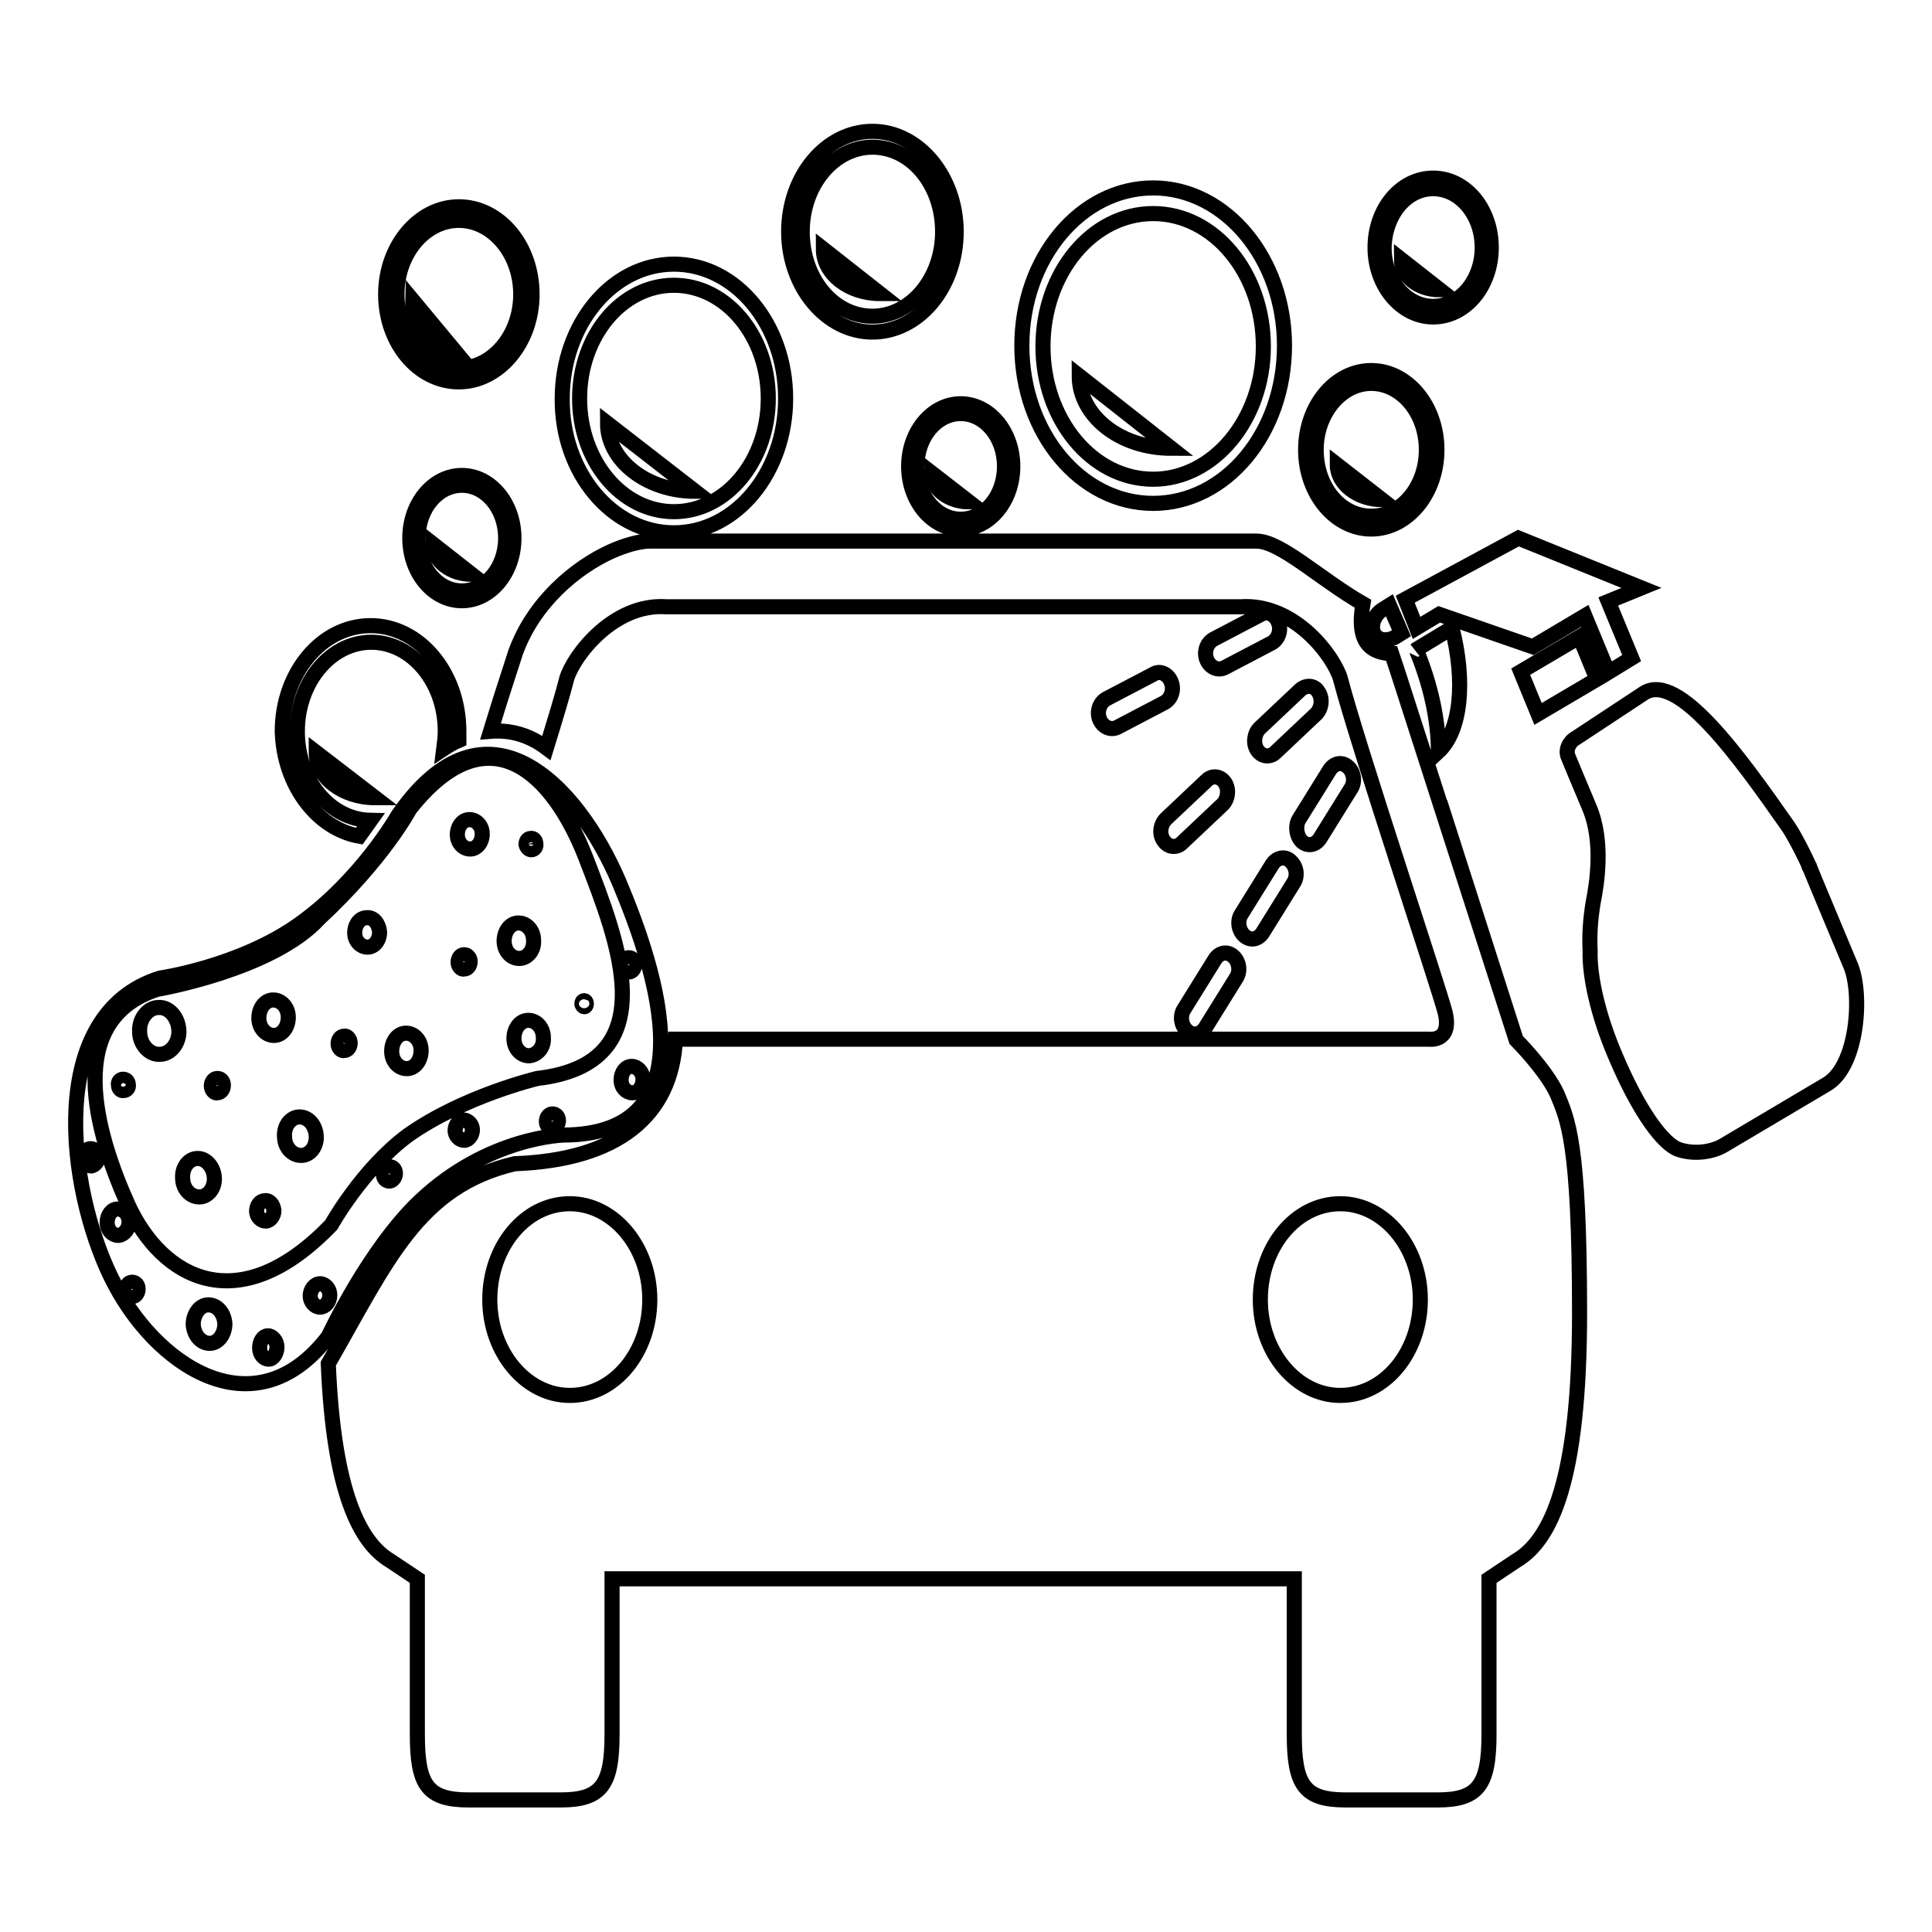 <?xml version="1.0" encoding="utf-8"?>
<!-- Svg Vector Icons : http://www.onlinewebfonts.com/icon -->
<!DOCTYPE svg PUBLIC "-//W3C//DTD SVG 1.1//EN" "http://www.w3.org/Graphics/SVG/1.1/DTD/svg11.dtd">
<svg version="1.1" xmlns="http://www.w3.org/2000/svg" xmlns:xlink="http://www.w3.org/1999/xlink" x="0px" y="0px" viewBox="0 0 256 256" enable-background="new 0 0 256 256" xml:space="preserve">
<g><g><path stroke-width="2" fill-opacity="0" stroke="#000000"  d="M62.5,76.1l-5.1-4C57.4,74.3,59.7,76.1,62.5,76.1z M60.6,46.9l-5.9-7.1C54.6,43.7,57.3,46.9,60.6,46.9z M60.8,50.6c5.3,0,9.7-5.2,9.7-11.6c0-6.4-4.3-11.6-9.7-11.6c-5.3,0-9.7,5.2-9.7,11.6C51.1,45.4,55.4,50.6,60.8,50.6z M60.8,29.2c4.5,0,8.2,4.4,8.2,9.8c0,5.4-3.7,9.8-8.2,9.8c-4.5,0-8.2-4.4-8.2-9.8C52.6,33.6,56.3,29.2,60.8,29.2z M89.3,70.6c8.2,0,14.8-8,14.8-17.8c0-9.8-6.6-17.8-14.8-17.8s-14.8,8-14.8,17.8C74.4,62.6,81.1,70.6,89.3,70.6z M89.3,37.8c6.9,0,12.5,6.7,12.5,15c0,8.3-5.6,15-12.5,15s-12.5-6.7-12.5-15C76.8,44.5,82.4,37.8,89.3,37.8z M128.4,66.5l-4.9-3.8C123.5,64.8,125.7,66.5,128.4,66.5z M92.1,65.1l-11.6-9C80.5,61,85.7,65.1,92.1,65.1z M190.8,38.4l-5.1-4C185.7,36.6,187.9,38.4,190.8,38.4z M189.9,42c4.3,0,7.7-4.1,7.7-9.2c0-5.1-3.4-9.2-7.7-9.2c-4.3,0-7.7,4.1-7.7,9.2C182.2,37.9,185.7,42,189.9,42z M189.9,25c3.6,0,6.5,3.5,6.5,7.8s-2.9,7.8-6.5,7.8c-3.6,0-6.5-3.5-6.5-7.8C183.5,28.5,186.3,25,189.9,25z M187.7,86.2c1.9,4.6,2.9,9.3,2.9,13.4c3-2.8,3.6-9.3,1.8-16.4l-4.8,2.9C187.7,86,187.7,86.1,187.7,86.2z M239.8,114.9c0-0.1-0.1-0.2-0.1-0.1C239.7,114.9,239.8,114.9,239.8,114.9z M187.7,83.2l3-1.8l12.4,4.3l6.9-4.1l3.1,7.5l3.1-1.9l-3.1-7.5l4.4-1.8l-16.3-6.6l-15,8.1L187.7,83.2z M201.5,89l2.3,5.6l7.8-4.6l-2.3-5.6L201.5,89z M183.1,66.2l-5.9-4.6C177.2,64.1,179.9,66.2,183.1,66.2z M120.4,61.8c0,4.6,3.1,8.3,6.9,8.3c3.8,0,6.9-3.7,6.9-8.3s-3.1-8.3-6.9-8.3C123.5,53.5,120.4,57.2,120.4,61.8z M127.3,54.8c3.2,0,5.8,3.1,5.8,7c0,3.9-2.6,7-5.8,7c-3.2,0-5.8-3.1-5.8-7C121.5,57.9,124.1,54.8,127.3,54.8z M116.6,38.9l-7.5-5.9C109.1,36.3,112.5,38.9,116.6,38.9z M181.7,70.1c4.8,0,8.7-4.7,8.7-10.5s-3.9-10.5-8.7-10.5c-4.8,0-8.7,4.7-8.7,10.5C173,65.4,176.9,70.1,181.7,70.1z M181.7,50.8c4,0,7.3,3.9,7.3,8.8c0,4.9-3.3,8.8-7.3,8.8c-4.1,0-7.3-3.9-7.3-8.8C174.4,54.8,177.7,50.8,181.7,50.8z M115.6,44c6.1,0,11.1-5.9,11.1-13.3c0-7.3-5-13.3-11.1-13.3c-6.1,0-11.1,5.9-11.1,13.3C104.5,38,109.5,44,115.6,44z M115.6,19.5c5.2,0,9.3,5,9.3,11.2s-4.2,11.2-9.3,11.2c-5.2,0-9.3-5-9.3-11.2S110.5,19.5,115.6,19.5z M182,83.8c0.4,1,1.7,1.3,2.9,0.6l0.8-0.5l-1.6-3.7l-0.8,0.5C182.1,81.4,181.6,82.8,182,83.8z M152.8,66.7c9.6,0,17.4-9.3,17.4-20.9c0-11.5-7.8-20.9-17.4-20.9c-9.6,0-17.4,9.3-17.4,20.9C135.4,57.4,143.2,66.7,152.8,66.7z M152.8,28.3c8.1,0,14.6,7.9,14.6,17.6c0,9.7-6.6,17.6-14.6,17.6c-8.1,0-14.6-7.9-14.6-17.6C138.2,36.2,144.7,28.3,152.8,28.3z M155.2,59.4L143,49.8C143,55.1,148.4,59.4,155.2,59.4z M161,127.1l-4.1,6.6c-0.6,0.9-0.4,2.2,0.4,2.9c0.8,0.7,1.8,0.5,2.4-0.4l4.1-6.6c0.6-0.9,0.4-2.2-0.4-2.9S161.6,126.2,161,127.1z M168.6,114.5l-4.1,6.6c-0.6,0.9-0.4,2.2,0.4,2.9c0.8,0.7,1.8,0.5,2.4-0.4l4.1-6.6c0.6-0.9,0.4-2.2-0.4-2.9C170.3,113.4,169.2,113.6,168.6,114.5z M172.5,111.5c0.8,0.7,1.8,0.5,2.4-0.4l4.1-6.6c0.6-0.9,0.4-2.2-0.4-2.9s-1.8-0.5-2.4,0.4l-4.1,6.6C171.6,109.5,171.8,110.8,172.5,111.5z M167.1,81.4l-6.3,3.3c-0.9,0.5-1.3,1.7-0.9,2.7c0.4,1,1.4,1.5,2.3,1.1l6.3-3.3c0.9-0.5,1.3-1.7,0.9-2.7C169,81.4,167.9,80.9,167.1,81.4z M172.3,91.4l-5.4,5.1c-0.7,0.7-0.9,2-0.3,2.9c0.6,0.9,1.7,1,2.4,0.3l5.4-5.1c0.7-0.7,0.9-2,0.3-2.9C174.2,90.8,173.1,90.7,172.3,91.4z M200.9,137.8l-10.1-31.5L200.9,137.8L185.2,89l-0.8-2.4l0,0c-4.3-0.1-4.3-3.6-3.8-6.6c-5.6-3.2-10.9-8.3-14.1-8.3H86.1c-1.3,0-3.2,0.5-5.2,1.4c-4.6,2.1-10.2,6.7-12.6,13.4l-2,6.2L65,96.9c2.5-0.2,5,0.4,7.4,2.2c1.2-3.9,2.2-7.2,2.7-9.2c0.9-3,6.2-10,13.2-9.5h76.1c7.1-0.5,12.3,6.5,13.2,9.5c2.3,8.8,13.1,41.1,13.9,44.3c0.9,3.9-2.1,3.5-2.1,3.5H89.5c-0.5,10.2-7.7,16-21.3,16.5c-12.8,3-16.9,12.9-24.7,26.5c0.7,17.1,4.2,23.7,8.2,26.1l3.6,2.4v20.6c0,6.7,1.3,8.7,6.8,8.7h12.2c5.4,0,6.8-2,6.8-8.7v-20.6h90.4v20.6c0,6.7,1.3,8.7,6.8,8.7h12.2c5.4,0,6.8-2,6.8-8.7v-20.6l3.6-2.4c4.6-2.7,8.4-10.6,8.4-32.8c0-22.8-1.6-25.7-3-29.1C204.8,141.7,200.9,137.8,200.9,137.8z M75.5,184.9c-5.8,0-10.6-5.7-10.6-12.7c0-7,4.7-12.7,10.6-12.7c5.8,0,10.6,5.7,10.6,12.7S81.4,184.9,75.5,184.9z M177.6,184.9c-5.8,0-10.6-5.7-10.6-12.7c0-7,4.7-12.7,10.6-12.7c5.8,0,10.6,5.7,10.6,12.7S183.5,184.9,177.6,184.9z M154.2,111.4c0.6,0.9,1.7,1,2.4,0.3l5.4-5.1c0.7-0.7,0.9-2,0.3-2.9c-0.6-0.9-1.7-1-2.4-0.3l-5.4,5.1C153.7,109.3,153.6,110.6,154.2,111.4z M61.2,63c-3.8,0-6.9,3.7-6.9,8.3s3.1,8.3,6.9,8.3c3.8,0,6.9-3.7,6.9-8.3S65,63,61.2,63z M61.2,78.3c-3.2,0-5.8-3.1-5.8-7s2.6-7,5.8-7c3.2,0,5.8,3.1,5.8,7S64.4,78.3,61.2,78.3z M152.9,89.3l-6.3,3.3c-0.9,0.5-1.3,1.7-0.9,2.7c0.4,1,1.4,1.5,2.3,1.1l6.3-3.3c0.9-0.5,1.3-1.7,0.9-2.7C154.8,89.3,153.7,88.8,152.9,89.3z M245.2,127.9c0,0-5.4-12.9-5.5-13.2c-0.3-0.7-1.7-3.6-2.7-5.1c-6.7-9.6-14.6-20.5-19.1-17.8l-9.1,6c-0.9,0.5-1.4,1.6-1,2.5c0,0,1.7,4.1,2.8,6.7c1.9,4.5,1,10.1,0.5,12.6c-0.4,2.4-0.5,4.5-0.4,6.4c-0.1,3.3,1,8.4,3.3,13.8c3.2,7.6,6.4,11.8,8.4,12.5c2,0.7,4.5,0.4,6.1-0.6l13.5-8C246.2,141.3,246.8,131.6,245.2,127.9z M49.7,105.7l-7.8-6C41.9,103,45.4,105.7,49.7,105.7z M47.6,110.8c0.5-0.7,1-1.4,1.5-2.1c-5.4-0.1-9.7-5.3-9.7-11.8c0-6.5,4.4-11.8,9.8-11.8s9.8,5.3,9.8,11.8c0,0.8-0.1,1.5-0.2,2.3c0.6-0.4,1.3-0.8,2-1.1c0-0.4,0-0.8,0-1.2c0-7.7-5.2-14-11.7-14c-6.5,0-11.7,6.3-11.7,14C37.6,104,42,109.8,47.6,110.8z M35.1,159.1c-0.6,0-1.1,0.6-1.1,1.4c0,0.7,0.6,1.3,1.2,1.3c0.6,0,1.1-0.7,1.1-1.4C36.2,159.6,35.7,159,35.1,159.1z M36.2,132.5c-1.1,0-1.9,1.1-1.9,2.4c0,1.3,0.9,2.3,2,2.3c1.1,0,1.9-1.1,1.9-2.4C38.2,133.5,37.3,132.5,36.2,132.5z M55.7,159.1c9-8.5,19-8.7,19-8.7c19.4-0.1,12.4-21.5,7.3-33.6c-5.5-12.8-17.6-25.7-29.3-8.7c0,0-4.8,8.5-13.1,14.4c-7.9,5.6-18.4,7.1-18.4,7.1c-15.3,4.8-12.2,27.9-6.5,39.6c5.7,11.7,19,20.7,28.8,7.9C43.5,177.1,48.9,165.5,55.7,159.1z M61.5,151.1c-0.6,0-1.2-0.6-1.2-1.3c0-0.7,0.5-1.4,1.1-1.4c0.6,0,1.2,0.6,1.2,1.3C62.6,150.4,62.1,151.1,61.5,151.1z M73.2,149.5c-0.5,0-0.8-0.4-0.8-0.9c0-0.5,0.3-1,0.8-1c0.5,0,0.8,0.4,0.8,0.9C74,149,73.6,149.5,73.2,149.5z M85.2,143c0,1-0.6,1.8-1.4,1.8c-0.8,0-1.5-0.7-1.5-1.7c0-1,0.6-1.8,1.4-1.8C84.5,141.3,85.2,142.1,85.2,143z M83.3,126.9c0.5,0,0.8,0.4,0.8,0.9c0,0.5-0.3,1-0.8,1s-0.8-0.4-0.8-0.9C82.5,127.4,82.8,126.9,83.3,126.9z M12.1,154.5c-0.5,0-1-0.5-1-1.1c0-0.7,0.4-1.2,0.9-1.2c0.5,0,1,0.5,1,1.1S12.6,154.4,12.1,154.5z M15.7,163.7c-0.8,0-1.5-0.7-1.5-1.7c0-1,0.6-1.8,1.4-1.8c0.8,0,1.5,0.7,1.5,1.7C17.1,162.8,16.5,163.6,15.7,163.7z M17.5,171.8c-0.5,0-0.8-0.4-0.8-0.9s0.3-1,0.8-1c0.5,0,0.8,0.4,0.8,0.9C18.3,171.3,18,171.8,17.5,171.8z M27.8,178c-1.2,0-2.1-1.1-2.2-2.5c0-1.4,0.9-2.6,2-2.6c1.2,0,2.1,1.1,2.2,2.5C29.8,176.8,28.9,178,27.8,178z M35.6,180.1c-0.6,0-1.2-0.6-1.2-1.5c0-0.9,0.5-1.6,1.1-1.6c0.6,0,1.2,0.7,1.2,1.5C36.7,179.3,36.2,180.1,35.6,180.1z M42.4,173.2c-0.7,0-1.3-0.7-1.3-1.5s0.6-1.6,1.3-1.6c0.7,0,1.3,0.7,1.3,1.5C43.7,172.5,43.1,173.2,42.4,173.2z M51.6,156.5c-0.5,0-0.8-0.4-0.8-0.9c0-0.5,0.3-1,0.8-1c0.5,0,0.8,0.4,0.8,0.9C52.4,156,52,156.5,51.6,156.5z M43.9,162.3c-12.3,12.8-22.4,7.1-26.9-2.6c-4.3-9.5-8.7-24.5,3.8-28.6c0,0,15.3-2.6,21.5-9.4c8.6-8,12-14.5,12-14.5c10.6-13.4,19.1-4.4,23.3,6.4c4.2,10.9,10.9,27.3-6.4,29.3c0,0-9.7,2.3-17.1,7.5C48,154.9,43.9,162.3,43.9,162.3z M28.8,142.9c-0.5,0-0.8,0.5-0.8,1c0,0.5,0.4,1,0.8,0.9c0.5,0,0.8-0.5,0.8-1C29.6,143.3,29.3,142.9,28.8,142.9z M26.2,153.5c-1.2,0-2.1,1.2-2,2.6c0,1.4,1,2.5,2.2,2.5c1.2,0,2.1-1.2,2-2.6C28.3,154.6,27.3,153.5,26.2,153.5z M16.3,143c-0.4,0-0.7,0.4-0.6,0.8c0,0.4,0.3,0.8,0.7,0.7c0.4,0,0.7-0.4,0.6-0.8C17,143.3,16.7,143,16.3,143z M21,133.5c-1.4,0-2.6,1.5-2.5,3.2c0,1.7,1.3,3.1,2.7,3c1.4,0,2.6-1.5,2.5-3.2C23.6,134.8,22.4,133.4,21,133.5z M39.7,148c-1.2,0-2.1,1.2-2,2.6c0,1.4,1,2.5,2.2,2.5c1.2,0,2.1-1.2,2-2.6C41.8,149,40.8,148,39.7,148z M72,137.5c0-1.3-0.9-2.3-2-2.3c-1.1,0-1.9,1.1-1.9,2.4c0,1.3,0.9,2.3,2,2.3C71.2,139.8,72.1,138.8,72,137.5z M61.5,126.5c-0.5,0-0.8,0.5-0.8,1c0,0.5,0.4,1,0.8,0.9c0.5,0,0.8-0.5,0.8-1C62.3,127,62,126.5,61.5,126.5z M53.8,136.9c-1.1,0-1.9,1.1-1.9,2.4c0,1.3,0.9,2.3,2,2.3c1.1,0,1.9-1.1,1.9-2.4C55.8,137.9,54.9,136.9,53.8,136.9z M45.6,137.3c-0.5,0-0.8,0.5-0.8,1c0,0.5,0.4,1,0.8,0.9c0.5,0,0.8-0.5,0.8-1C46.4,137.7,46,137.2,45.6,137.3z M48.6,121.6c-0.9,0-1.6,0.9-1.6,2c0,1.1,0.8,1.9,1.7,1.9c0.9,0,1.6-0.9,1.6-2C50.2,122.4,49.5,121.5,48.6,121.6z M62.2,108.6c-0.9,0-1.6,0.9-1.6,2c0,1.1,0.8,1.9,1.7,1.9c0.9,0,1.6-0.9,1.6-2S63.1,108.6,62.2,108.6z M70.7,124.6c0-1.3-0.9-2.3-2-2.3c-1.1,0-1.9,1.1-1.9,2.4c0,1.3,0.9,2.3,2,2.3C69.9,127,70.8,125.9,70.7,124.6z M70.4,112.6c0.4,0,0.7-0.4,0.6-0.8c0-0.4-0.3-0.8-0.7-0.7c-0.4,0-0.6,0.4-0.6,0.8C69.8,112.3,70.1,112.6,70.4,112.6z M77.4,133.4c0.2,0,0.3-0.2,0.3-0.4s-0.1-0.4-0.3-0.4c-0.2,0-0.3,0.2-0.3,0.4C77.1,133.2,77.3,133.4,77.4,133.4z"/></g></g>
</svg>